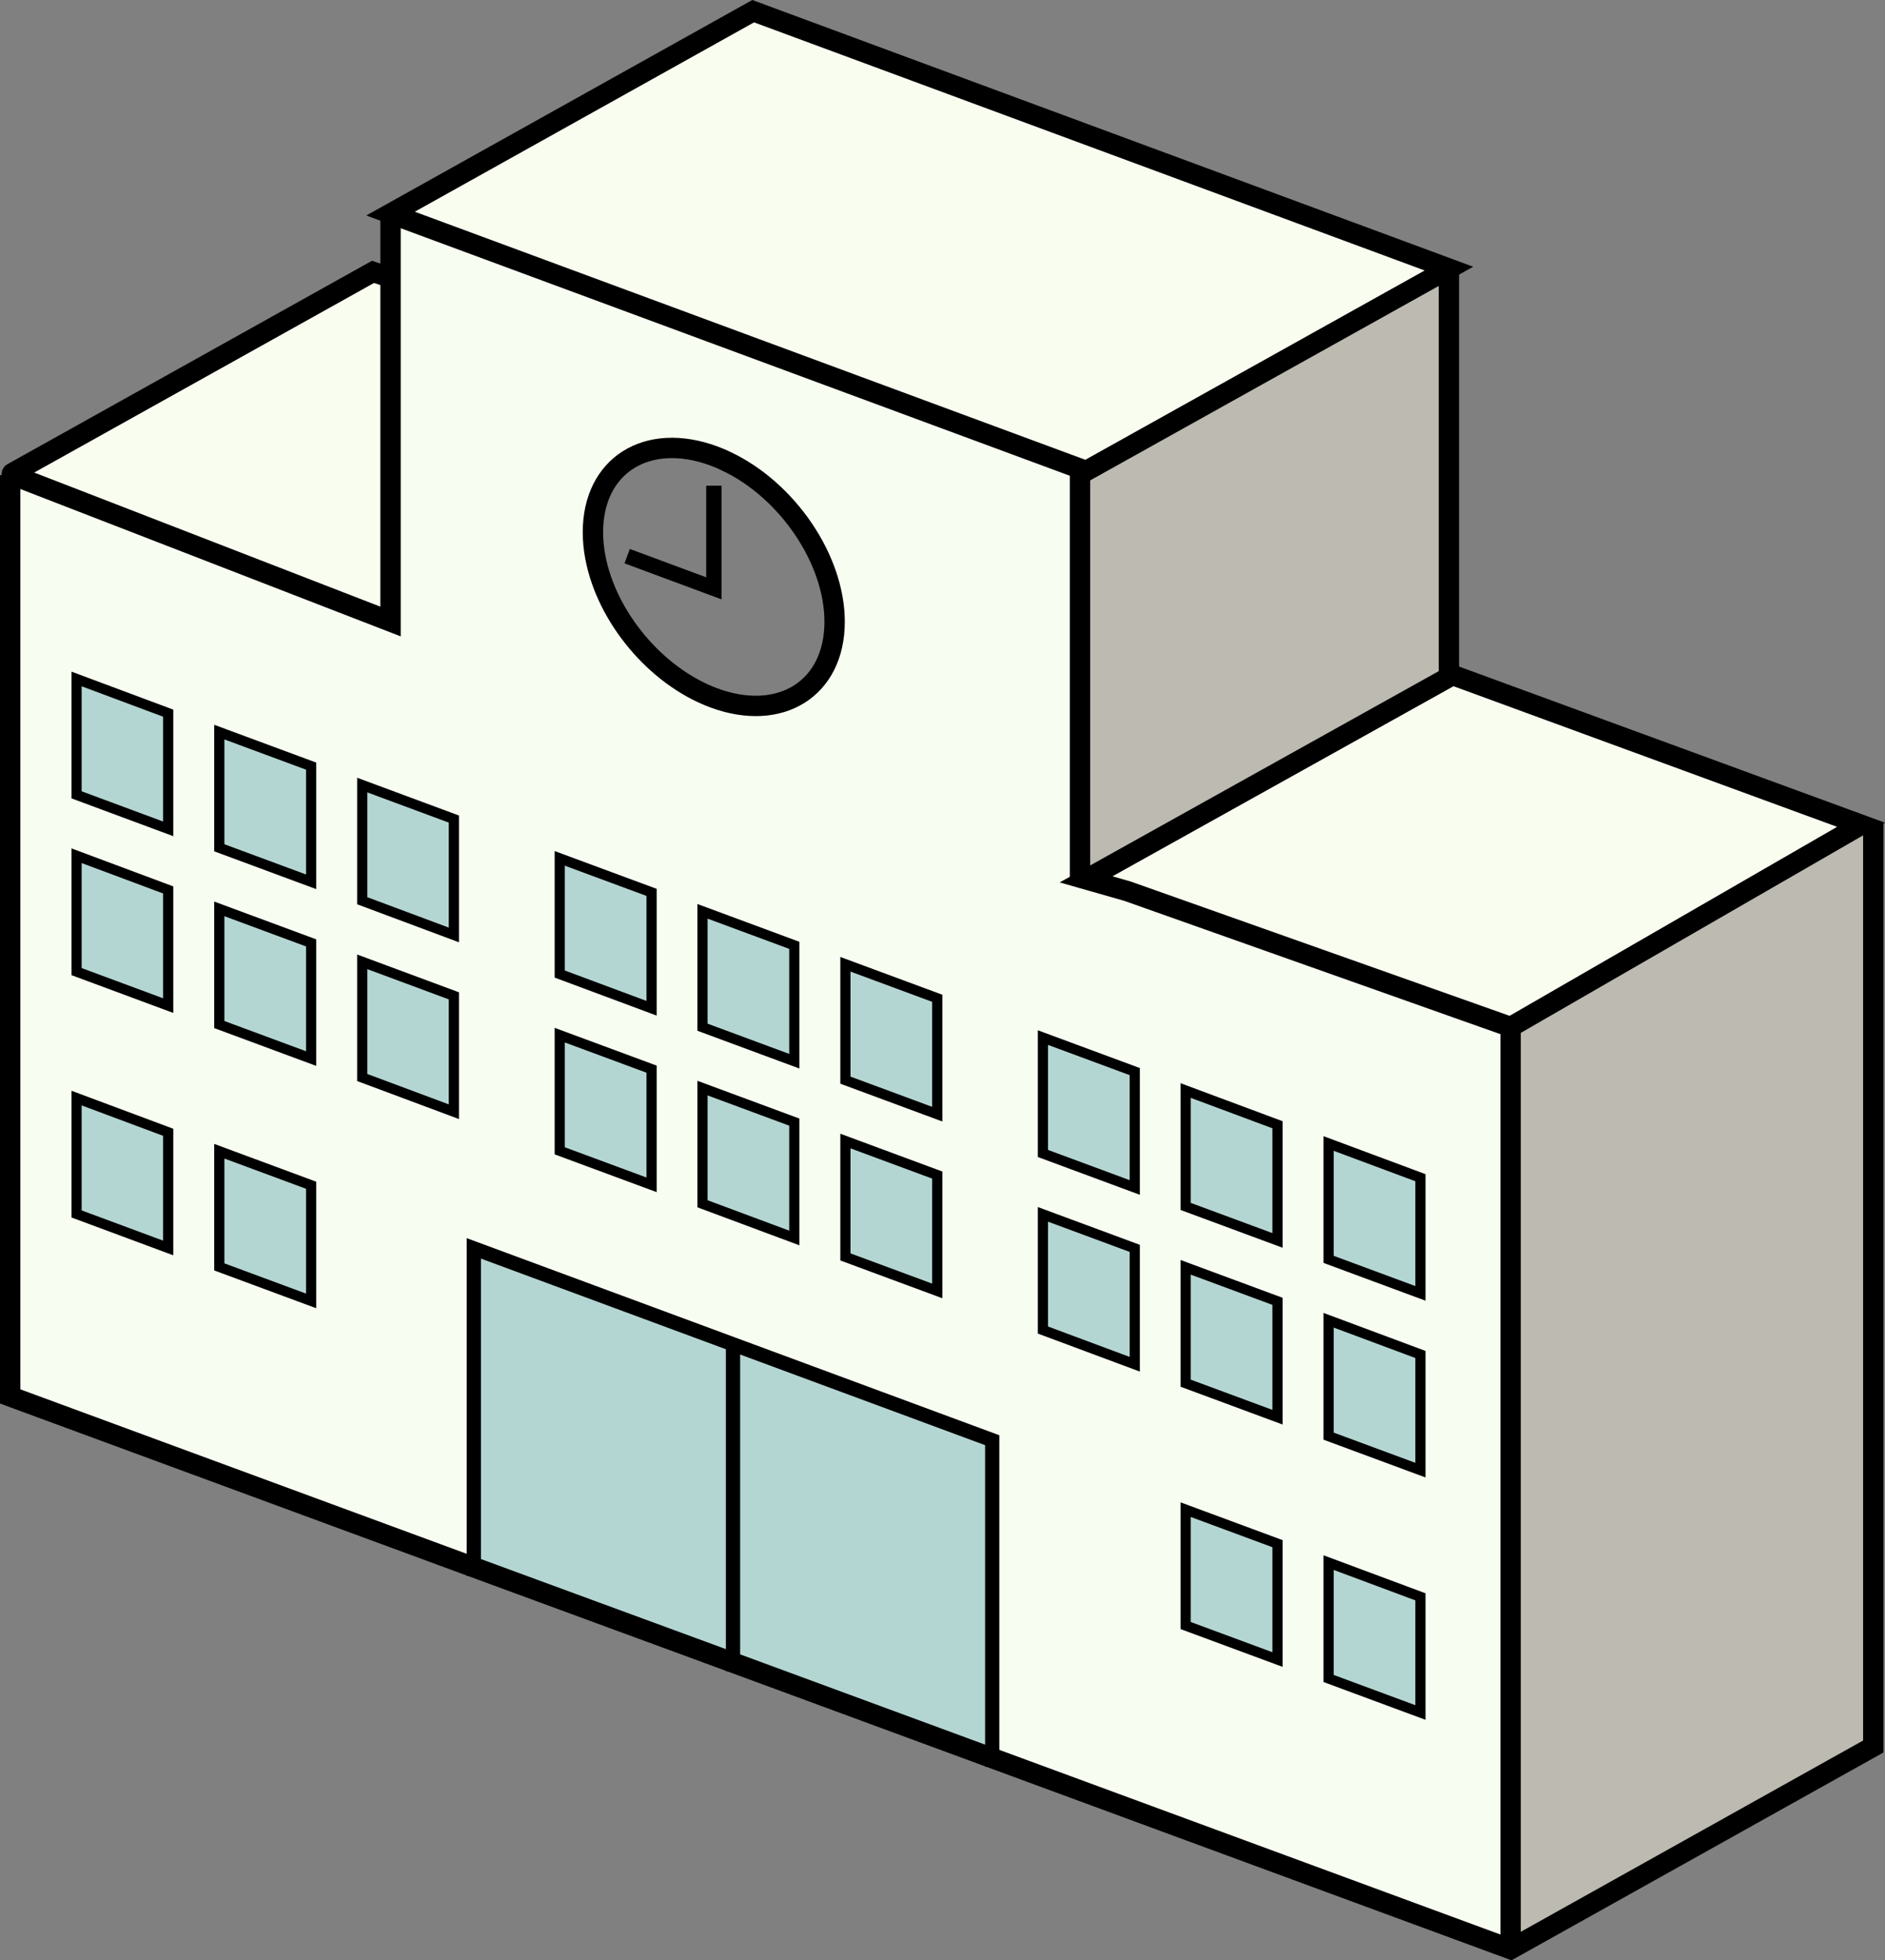 <?xml version="1.0" encoding="UTF-8"?><svg id="_レイヤー_2" xmlns="http://www.w3.org/2000/svg" width="132.184" height="137.441" viewBox="0 0 132.184 137.441"><rect x="0" y="0" width="132.184" height="137.441" fill="#808080" stroke="none"/><g id="top"><polygon points="131.362 57.826 131.362 122.45 105.932 136.657 105.932 72.104 105.932 72.004 130.505 57.826 131.362 57.826" style="fill:#bcbab1; stroke-width:0px;"/><polygon points="130.505 57.826 105.932 72.004 79.06 62.481 76.161 61.653 101.605 47.474 101.677 47.26 130.505 57.826" style="fill:#f9fdf0; stroke-width:0px;"/><path d="M105.932,72.104v64.553l-36.353-13.393v-22.289l-18.176-6.725-18.176-6.725v22.36L.714,97.906V33.31l.129-.029q.014.014.043.029l26.501,10.266V14.976l48.447,17.919-.1.271v28.457l.428.029,2.899.828,26.872,9.524v.1ZM99.606,120.066v-8.11l-6.44-2.399v8.124l6.44,2.384ZM99.606,103.074v-8.11l-6.44-2.399v8.124l6.44,2.384ZM99.606,90.681v-8.11l-6.44-2.399v8.124l6.44,2.384ZM89.583,116.353v-8.124l-6.44-2.384v8.124l6.44,2.384ZM89.583,99.362v-8.124l-6.44-2.384v8.124l6.44,2.384ZM89.583,86.968v-8.11l-6.44-2.399v8.124l6.44,2.384ZM79.574,95.65v-8.124l-6.44-2.384v8.11l6.44,2.399ZM79.574,83.256v-8.124l-6.44-2.384v8.124l6.44,2.384ZM65.724,90.509v-8.124l-6.44-2.384v8.124l6.44,2.384ZM65.724,78.116v-8.124l-6.44-2.384v8.124l6.44,2.384ZM58.527,43.59c0-4.383-3.327-9.238-7.596-11.251-.286-.143-.585-.257-.871-.371-4.683-1.728-8.481.657-8.481,5.34,0,.585.057,1.185.171,1.771.785,4.155,4.212,8.324,8.31,9.852,4.683,1.728,8.467-.657,8.467-5.34ZM55.7,86.797v-8.124l-6.44-2.384v8.11l6.44,2.399ZM55.7,74.403v-8.124l-6.44-2.384v8.124l6.44,2.384ZM45.691,83.07v-8.11l-6.44-2.384v8.11l6.44,2.384ZM45.691,70.691v-8.124l-6.44-2.384v8.11l6.44,2.399ZM31.827,77.944v-8.124l-6.425-2.384v8.11l6.425,2.399ZM31.827,65.551v-8.124l-6.425-2.384v8.11l6.425,2.399ZM21.817,91.209v-8.11l-6.44-2.384v8.11l6.44,2.384ZM21.817,74.218v-8.11l-6.44-2.384v8.11l6.44,2.384ZM21.817,61.824v-8.11l-6.44-2.384v8.11l6.44,2.384ZM11.794,87.497v-8.11l-6.425-2.399v8.124l6.425,2.384ZM11.794,70.505v-8.11l-6.425-2.399v8.124l6.425,2.384ZM11.794,58.112v-8.11l-6.425-2.399v8.124l6.425,2.384Z" style="fill:#f8fdf1; stroke-width:0px;"/><polygon points="101.677 47.26 101.605 47.474 76.161 61.653 75.733 61.624 75.733 33.167 75.833 32.896 76.161 33.024 101.605 18.832 101.605 47.231 101.677 47.26" style="fill:#bcbab1; stroke-width:0px;"/><polygon points="101.605 18.832 76.161 33.024 75.833 32.896 27.386 14.976 52.816 .784 101.605 18.832" style="fill:#f9fdf0; stroke-width:0px;"/><polygon points="99.606 111.956 99.606 120.066 93.167 117.681 93.167 109.557 99.606 111.956" style="fill:#b4d6d3; stroke-width:0px;"/><polygon points="99.606 94.964 99.606 103.074 93.167 100.69 93.167 92.565 99.606 94.964" style="fill:#b4d6d3; stroke-width:0px;"/><polygon points="99.606 82.571 99.606 90.681 93.167 88.296 93.167 80.172 99.606 82.571" style="fill:#b4d6d3; stroke-width:0px;"/><polygon points="89.583 108.229 89.583 116.353 83.143 113.969 83.143 105.844 89.583 108.229" style="fill:#b4d6d3; stroke-width:0px;"/><polygon points="89.583 91.238 89.583 99.362 83.143 96.977 83.143 88.853 89.583 91.238" style="fill:#b4d6d3; stroke-width:0px;"/><polygon points="89.583 78.858 89.583 86.968 83.143 84.584 83.143 76.459 89.583 78.858" style="fill:#b4d6d3; stroke-width:0px;"/><polygon points="79.574 87.525 79.574 95.65 73.134 93.251 73.134 85.141 79.574 87.525" style="fill:#b4d6d3; stroke-width:0px;"/><polygon points="79.574 75.131 79.574 83.256 73.134 80.871 73.134 72.747 79.574 75.131" style="fill:#b4d6d3; stroke-width:0px;"/><polygon points="69.579 100.975 69.579 123.264 51.402 116.567 51.402 94.25 69.579 100.975" style="fill:#b4d6d3; stroke-width:0px;"/><polygon points="65.724 82.385 65.724 90.509 59.284 88.125 59.284 80 65.724 82.385" style="fill:#b4d6d3; stroke-width:0px;"/><polygon points="65.724 69.991 65.724 78.116 59.284 75.731 59.284 67.607 65.724 69.991" style="fill:#b4d6d3; stroke-width:0px;"/><polygon points="55.7 78.673 55.7 86.797 49.261 84.398 49.261 76.288 55.7 78.673" style="fill:#b4d6d3; stroke-width:0px;"/><polygon points="55.7 66.279 55.7 74.403 49.261 72.019 49.261 63.894 55.7 66.279" style="fill:#b4d6d3; stroke-width:0px;"/><polygon points="51.402 94.25 51.402 116.567 33.226 109.885 33.226 87.525 51.402 94.25" style="fill:#b4d6d3; stroke-width:0px;"/><polygon points="45.691 74.96 45.691 83.07 39.251 80.686 39.251 72.576 45.691 74.96" style="fill:#b4d6d3; stroke-width:0px;"/><polygon points="45.691 62.566 45.691 70.691 39.251 68.292 39.251 60.182 45.691 62.566" style="fill:#b4d6d3; stroke-width:0px;"/><polygon points="31.827 69.82 31.827 77.944 25.401 75.546 25.401 67.435 31.827 69.82" style="fill:#b4d6d3; stroke-width:0px;"/><polygon points="31.827 57.426 31.827 65.551 25.401 63.152 25.401 55.042 31.827 57.426" style="fill:#b4d6d3; stroke-width:0px;"/><path d="M27.386,19.474v24.102L.885,33.31q-.029-.014-.043-.029c-.029-.029-.014-.1.029-.114l25.287-14.107,1.228.414Z" style="fill:#f9fdf0; stroke-width:0px;"/><polygon points="21.817 83.099 21.817 91.209 15.378 88.824 15.378 80.714 21.817 83.099" style="fill:#b4d6d3; stroke-width:0px;"/><polygon points="21.817 66.107 21.817 74.218 15.378 71.833 15.378 63.723 21.817 66.107" style="fill:#b4d6d3; stroke-width:0px;"/><polygon points="21.817 53.714 21.817 61.824 15.378 59.439 15.378 51.329 21.817 53.714" style="fill:#b4d6d3; stroke-width:0px;"/><polygon points="11.794 79.386 11.794 87.497 5.369 85.112 5.369 76.988 11.794 79.386" style="fill:#b4d6d3; stroke-width:0px;"/><polygon points="11.794 62.395 11.794 70.505 5.369 68.121 5.369 59.996 11.794 62.395" style="fill:#b4d6d3; stroke-width:0px;"/><polygon points="11.794 50.001 11.794 58.112 5.369 55.727 5.369 47.603 11.794 50.001" style="fill:#b4d6d3; stroke-width:0px;"/><polyline points="105.932 72.104 105.932 136.657 105.932 136.814" style="fill:none; stroke:#000; stroke-miterlimit:10; stroke-width:1.428px;"/><polygon points="101.605 18.832 76.161 33.024 75.833 32.896 27.386 14.976 52.816 .784 101.605 18.832" style="fill:none; stroke:#000; stroke-miterlimit:10; stroke-width:1.428px;"/><polyline points="33.226 110.499 33.226 109.885 33.226 87.525 51.402 94.25 69.579 100.975 69.579 123.264 69.579 123.864" style="fill:none; stroke:#000; stroke-miterlimit:10; stroke-width:.999px;"/><polyline points=".714 33.31 .714 97.906 33.226 109.885 51.402 116.567 69.579 123.264 105.932 136.657 131.362 122.45 131.362 57.826 131.362 57.74" style="fill:none; stroke:#000; stroke-miterlimit:10; stroke-width:1.428px;"/><line x1="75.733" y1="33.167" x2="75.733" y2="61.624" style="fill:none; stroke:#000; stroke-miterlimit:10; stroke-width:1.428px;"/><path d="M27.386,14.976v28.6L.885,33.31q-.029-.014-.043-.029c-.029-.029-.014-.1.029-.114l25.287-14.107,1.228.414" style="fill:none; stroke:#000; stroke-miterlimit:10; stroke-width:1.428px;"/><polyline points="101.605 18.832 101.605 47.231 101.677 47.26 130.505 57.826 105.932 72.004 79.06 62.481 76.161 61.653 101.605 47.474" style="fill:none; stroke:#000; stroke-miterlimit:10; stroke-width:1.428px;"/><polyline points="51.402 94.25 51.402 116.567 51.402 117.181" style="fill:none; stroke:#000; stroke-miterlimit:10; stroke-width:.999px;"/><path d="M50.931,32.339c-.286-.143-.585-.257-.871-.371-4.683-1.728-8.481.657-8.481,5.34,0,.585.057,1.185.171,1.771.785,4.155,4.212,8.324,8.31,9.852,4.683,1.728,8.467-.657,8.467-5.34,0-4.383-3.327-9.238-7.596-11.251Z" style="fill:none; stroke:#000; stroke-miterlimit:10; stroke-width:1.428px;"/><polyline points="50.06 34.052 50.06 41.249 43.978 38.993" style="fill:none; stroke:#000; stroke-miterlimit:10; stroke-width:1.076px;"/><polygon points="59.284 75.731 65.724 78.116 65.724 69.991 59.284 67.607 59.284 75.731" style="fill:none; stroke:#000; stroke-miterlimit:10; stroke-width:.714px;"/><polygon points="49.261 72.019 55.7 74.403 55.7 66.279 49.261 63.894 49.261 72.019" style="fill:none; stroke:#000; stroke-miterlimit:10; stroke-width:.714px;"/><polygon points="39.251 68.292 45.691 70.691 45.691 62.566 39.251 60.182 39.251 68.292" style="fill:none; stroke:#000; stroke-miterlimit:10; stroke-width:.714px;"/><polygon points="25.401 63.152 31.827 65.551 31.827 57.426 25.401 55.042 25.401 63.152" style="fill:none; stroke:#000; stroke-miterlimit:10; stroke-width:.714px;"/><polygon points="15.378 59.439 21.817 61.824 21.817 53.714 15.378 51.329 15.378 59.439" style="fill:none; stroke:#000; stroke-miterlimit:10; stroke-width:.714px;"/><polygon points="5.369 55.727 11.794 58.112 11.794 50.001 5.369 47.603 5.369 55.727" style="fill:none; stroke:#000; stroke-miterlimit:10; stroke-width:.714px;"/><polygon points="93.167 88.296 99.606 90.681 99.606 82.571 93.167 80.172 93.167 88.296" style="fill:none; stroke:#000; stroke-miterlimit:10; stroke-width:.714px;"/><polygon points="83.143 84.584 89.583 86.968 89.583 78.858 83.143 76.459 83.143 84.584" style="fill:none; stroke:#000; stroke-miterlimit:10; stroke-width:.714px;"/><polygon points="73.134 80.871 79.574 83.256 79.574 75.131 73.134 72.747 73.134 80.871" style="fill:none; stroke:#000; stroke-miterlimit:10; stroke-width:.714px;"/><polygon points="59.284 88.125 65.724 90.509 65.724 82.385 59.284 80 59.284 88.125" style="fill:none; stroke:#000; stroke-miterlimit:10; stroke-width:.714px;"/><polygon points="49.261 84.398 55.7 86.797 55.7 78.673 49.261 76.288 49.261 84.398" style="fill:none; stroke:#000; stroke-miterlimit:10; stroke-width:.714px;"/><polygon points="39.251 80.686 45.691 83.07 45.691 74.96 39.251 72.576 39.251 80.686" style="fill:none; stroke:#000; stroke-miterlimit:10; stroke-width:.714px;"/><polygon points="25.401 75.546 31.827 77.944 31.827 69.82 25.401 67.435 25.401 75.546" style="fill:none; stroke:#000; stroke-miterlimit:10; stroke-width:.714px;"/><polygon points="15.378 71.833 21.817 74.218 21.817 66.107 15.378 63.723 15.378 71.833" style="fill:none; stroke:#000; stroke-miterlimit:10; stroke-width:.714px;"/><polygon points="5.369 68.121 11.794 70.505 11.794 62.395 5.369 59.996 5.369 68.121" style="fill:none; stroke:#000; stroke-miterlimit:10; stroke-width:.714px;"/><polygon points="93.167 100.69 99.606 103.074 99.606 94.964 93.167 92.565 93.167 100.69" style="fill:none; stroke:#000; stroke-miterlimit:10; stroke-width:.714px;"/><polygon points="83.143 96.977 89.583 99.362 89.583 91.238 83.143 88.853 83.143 96.977" style="fill:none; stroke:#000; stroke-miterlimit:10; stroke-width:.714px;"/><polygon points="73.134 93.251 79.574 95.65 79.574 87.525 73.134 85.141 73.134 93.251" style="fill:none; stroke:#000; stroke-miterlimit:10; stroke-width:.714px;"/><polygon points="15.378 88.824 21.817 91.209 21.817 83.099 15.378 80.714 15.378 88.824" style="fill:none; stroke:#000; stroke-miterlimit:10; stroke-width:.714px;"/><polygon points="5.369 85.112 11.794 87.497 11.794 79.386 5.369 76.988 5.369 85.112" style="fill:none; stroke:#000; stroke-miterlimit:10; stroke-width:.714px;"/><polygon points="93.167 117.681 99.606 120.066 99.606 111.956 93.167 109.557 93.167 117.681" style="fill:none; stroke:#000; stroke-miterlimit:10; stroke-width:.714px;"/><polygon points="83.143 113.969 89.583 116.353 89.583 108.229 83.143 105.844 83.143 113.969" style="fill:none; stroke:#000; stroke-miterlimit:10; stroke-width:.714px;"/></g></svg>
